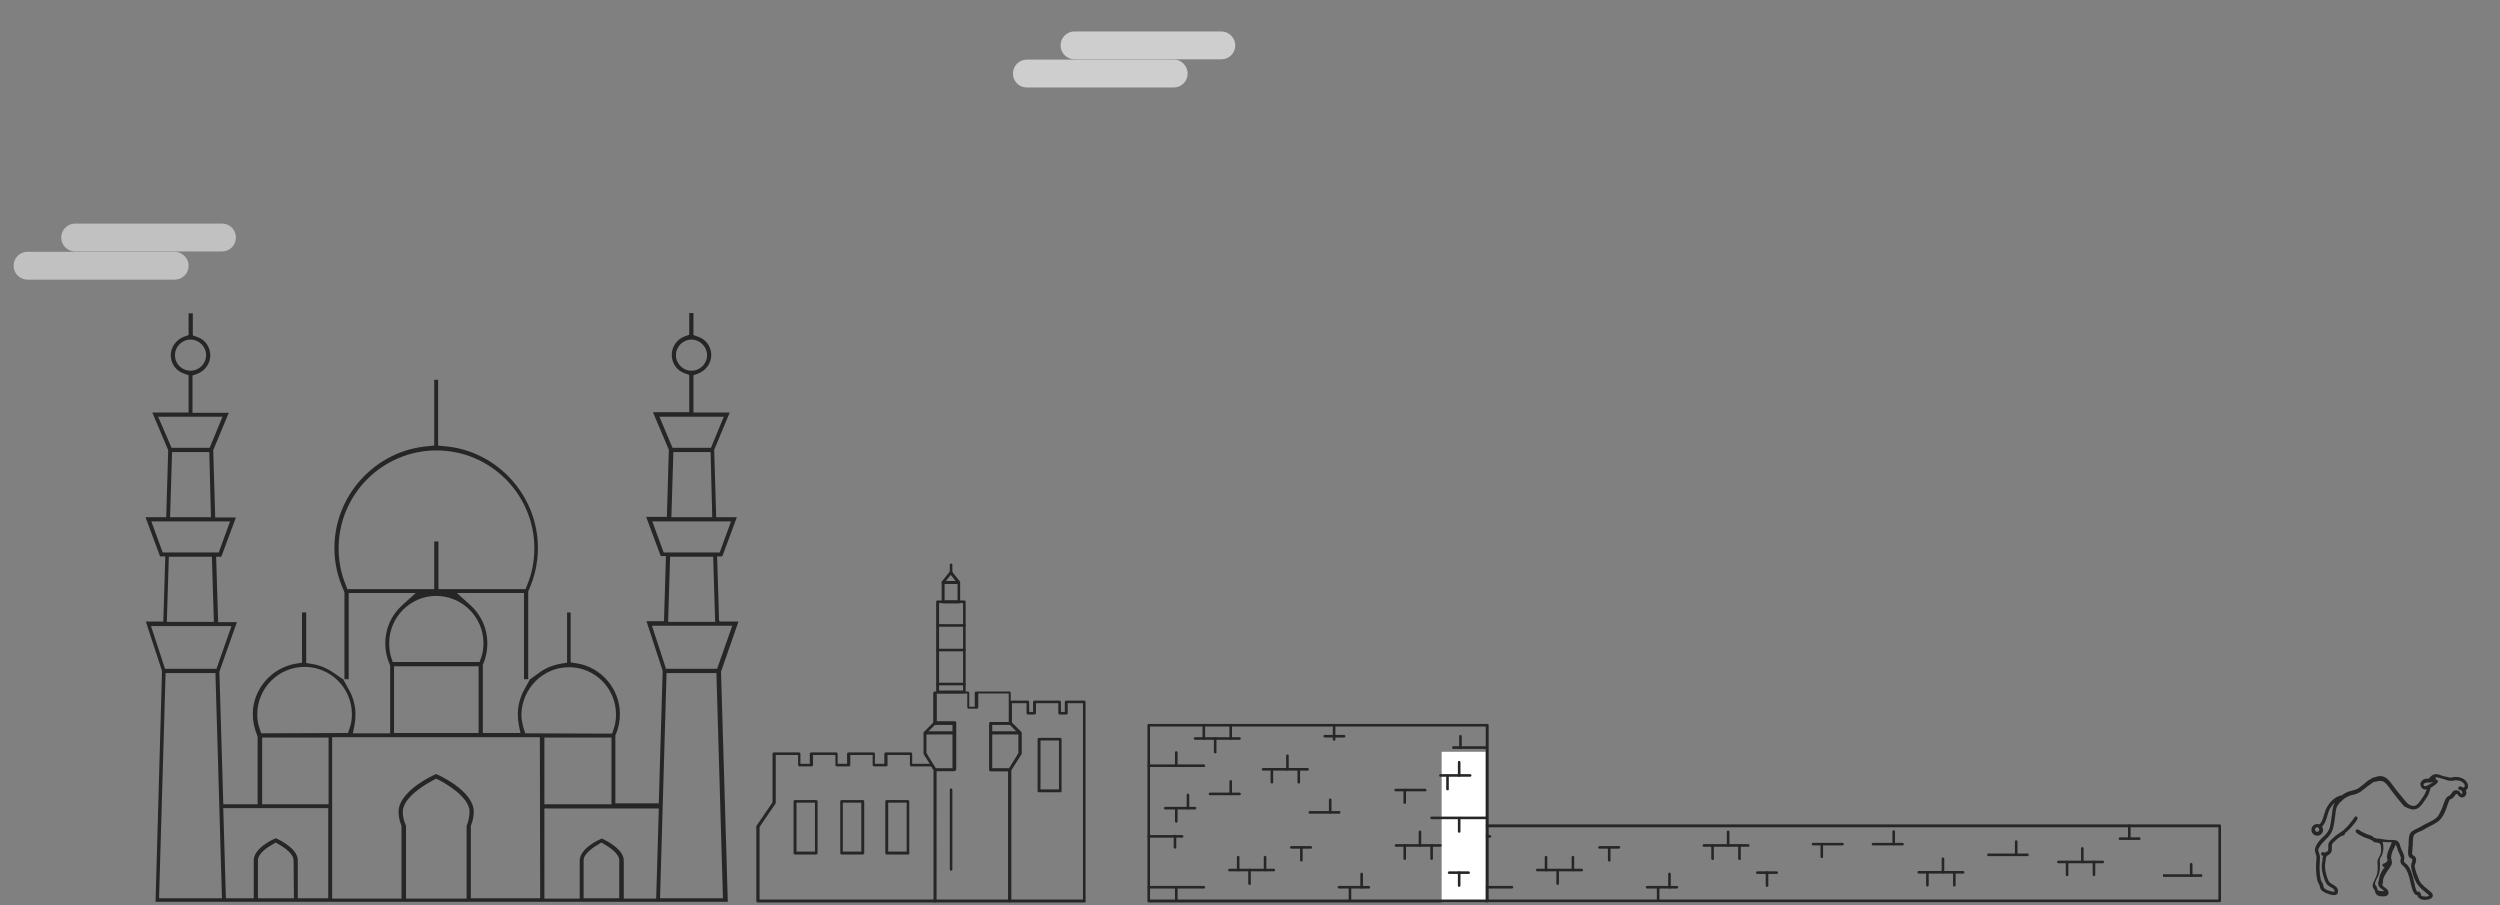 <?xml version="1.0" encoding="utf-8"?>
<!-- Generator: Adobe Illustrator 22.0.0, SVG Export Plug-In . SVG Version: 6.00 Build 0)  -->
<svg version="1.1" id="Layer_1" xmlns="http://www.w3.org/2000/svg" xmlns:xlink="http://www.w3.org/1999/xlink" x="0px" y="0px"
	 viewBox="0 0 771.5 279.3" style="enable-background:new 0 0 771.5 279.3;" xml:space="preserve">
<rect x="0" y="0" width="771.5" height="279.3" fill="#808080" stroke="none"/>
<style type="text/css">
	.st0{fill:#262626;}
	.st1{fill:#FFFFFF;}
	.st2{opacity:0.62;}
	.st3{fill:#E9E9E9;}
	.st4{opacity:0.74;}
</style>
<g>
	<g>
		<g>
			<path class="st0" d="M288.6,278.5h-54.8c-0.2,0-0.4-0.2-0.4-0.4v-23c0-0.1,0-0.2,0.1-0.3l4.9-7.2v-15c0-0.2,0.2-0.4,0.4-0.4h7.8
				c0.2,0,0.4,0.2,0.4,0.4v3.1h2.9v-3.1c0-0.2,0.2-0.4,0.4-0.4h7.8c0.2,0,0.4,0.2,0.4,0.4v3.1h2.9v-3.1c0-0.2,0.2-0.4,0.4-0.4h7.8
				c0.2,0,0.4,0.2,0.4,0.4v3.1h2.9v-3.1c0-0.2,0.2-0.4,0.4-0.4h7.8c0.2,0,0.4,0.2,0.4,0.4v3.1h6c0.2,0,0.3,0.1,0.4,0.2l0.9,1.5
				c0,0.1,0.1,0.2,0.1,0.2V278C289,278.3,288.8,278.5,288.6,278.5z M234.2,277.6h53.9v-39.9l-0.7-1.2h-6.2c-0.2,0-0.4-0.2-0.4-0.4
				V233h-6.9v3.1c0,0.2-0.2,0.4-0.4,0.4h-3.8c-0.2,0-0.4-0.2-0.4-0.4V233h-6.9v3.1c0,0.2-0.2,0.4-0.4,0.4h-3.8
				c-0.2,0-0.4-0.2-0.4-0.4V233h-6.9v3.1c0,0.2-0.2,0.4-0.4,0.4h-3.8c-0.2,0-0.4-0.2-0.4-0.4V233h-6.9v14.7c0,0.1,0,0.2-0.1,0.3
				l-4.9,7.2v22.4H234.2z"/>
		</g>
	</g>
	<g>
		<g>
			<path class="st0" d="M294.5,238h-5.9c-0.2,0-0.3-0.1-0.4-0.2l-3.1-5c0-0.1-0.1-0.2-0.1-0.2v-6.4c0-0.2,0.2-0.4,0.4-0.4h9
				c0.2,0,0.4,0.2,0.4,0.4v11.4C294.9,237.8,294.7,238,294.5,238z M288.8,237.1h5.2v-10.5h-8.1v5.8L288.8,237.1z"/>
		</g>
	</g>
	<g>
		<g>
			<path class="st0" d="M294.5,226.6h-9c-0.2,0-0.3-0.1-0.4-0.3s0-0.4,0.1-0.5l3-3c0.1-0.1,0.2-0.1,0.3-0.1h6c0.2,0,0.4,0.2,0.4,0.4
				v3C294.9,226.4,294.7,226.6,294.5,226.6z M286.5,225.7h7.5v-2.1h-5.4L286.5,225.7z"/>
		</g>
	</g>
	<g>
		<g>
			<path class="st0" d="M311.6,238h-5.9c-0.2,0-0.4-0.2-0.4-0.4v-11.4c0-0.2,0.2-0.4,0.4-0.4h9c0.2,0,0.4,0.2,0.4,0.4v6.4
				c0,0.1,0,0.2-0.1,0.2l-3.1,5C311.9,237.9,311.7,238,311.6,238z M306.2,237.1h5.2l2.9-4.7v-5.8h-8.1V237.1z"/>
		</g>
	</g>
	<g>
		<g>
			<path class="st0" d="M314.7,226.6h-9c-0.2,0-0.4-0.2-0.4-0.4v-3c0-0.2,0.2-0.4,0.4-0.4h6c0.1,0,0.2,0,0.3,0.1l3,3
				c0.1,0.1,0.2,0.3,0.1,0.5C315.1,226.4,314.9,226.6,314.7,226.6z M306.2,225.7h7.5l-2.1-2.1h-5.4V225.7z"/>
		</g>
	</g>
	<g>
		<g>
			<path class="st0" d="M311.6,278.5h-23c-0.2,0-0.4-0.2-0.4-0.4v-40.5c0-0.2,0.2-0.4,0.4-0.4h5.4v-13.5h-5.6
				c-0.2,0-0.4-0.2-0.4-0.4v-9.5c0-0.2,0.2-0.4,0.4-0.4h10.3c0.2,0,0.4,0.2,0.4,0.4v4.3h1.7v-4.3c0-0.2,0.2-0.4,0.4-0.4h10.3
				c0.2,0,0.4,0.2,0.4,0.4v9.5c0,0.2-0.2,0.4-0.4,0.4h-5.6v13.5h5.4c0.2,0,0.4,0.2,0.4,0.4V278C312,278.3,311.8,278.5,311.6,278.5z
				 M289,277.6h22.1V238h-5.4c-0.2,0-0.4-0.2-0.4-0.4v-14.4c0-0.2,0.2-0.4,0.4-0.4h5.6V214h-9.4v4.3c0,0.2-0.2,0.4-0.4,0.4h-2.6
				c-0.2,0-0.4-0.2-0.4-0.4V214h-9.4v8.6h5.6c0.2,0,0.4,0.2,0.4,0.4v14.4c0,0.2-0.2,0.4-0.4,0.4H289V277.6z"/>
		</g>
	</g>
	<g>
		<g>
			<path class="st0" d="M297.6,214h-8.3c-0.2,0-0.4-0.2-0.4-0.4v-27.9c0-0.2,0.2-0.4,0.4-0.4h8.3c0.2,0,0.4,0.2,0.4,0.4v27.9
				C298,213.8,297.8,214,297.6,214z M289.8,213.1h7.4v-27h-7.4V213.1z"/>
		</g>
	</g>
	<g>
		<g>
			<path class="st0" d="M297.6,211.5h-8.3c-0.2,0-0.4-0.2-0.4-0.4s0.2-0.4,0.4-0.4h8.3c0.2,0,0.4,0.2,0.4,0.4
				S297.8,211.5,297.6,211.5z"/>
		</g>
	</g>
	<g>
		<g>
			<path class="st0" d="M297.6,201h-8.3c-0.2,0-0.4-0.2-0.4-0.4s0.2-0.4,0.4-0.4h8.3c0.2,0,0.4,0.2,0.4,0.4S297.8,201,297.6,201z"/>
		</g>
	</g>
	<g>
		<g>
			<path class="st0" d="M297.6,193.4h-8.3c-0.2,0-0.4-0.2-0.4-0.4s0.2-0.4,0.4-0.4h8.3c0.2,0,0.4,0.2,0.4,0.4
				S297.8,193.4,297.6,193.4z"/>
		</g>
	</g>
	<g>
		<g>
			<path class="st0" d="M295.9,186.2H291c-0.2,0-0.4-0.2-0.4-0.4v-6c0-0.2,0.2-0.4,0.4-0.4h4.9c0.2,0,0.4,0.2,0.4,0.4v6
				C296.4,186,296.2,186.2,295.9,186.2z M291.5,185.3h4v-5.1h-4V185.3z"/>
		</g>
	</g>
	<g>
		<g>
			<path class="st0" d="M295.9,180.2H291c-0.2,0-0.3-0.1-0.4-0.3s-0.1-0.3,0.1-0.5l2.4-3c0.2-0.2,0.5-0.2,0.7,0l2.4,3
				c0.1,0.1,0.1,0.3,0.1,0.5C296.2,180.1,296.1,180.2,295.9,180.2z M291.9,179.3h3l-1.5-1.9L291.9,179.3z"/>
		</g>
	</g>
	<g>
		<g>
			<path class="st0" d="M293.5,177.2c-0.2,0-0.4-0.2-0.4-0.4v-2.5c0-0.2,0.2-0.4,0.4-0.4c0.2,0,0.4,0.2,0.4,0.4v2.5
				C293.9,177,293.7,177.2,293.5,177.2z"/>
		</g>
	</g>
	<g>
		<g>
			<path class="st0" d="M334.7,278.5h-23.1c-0.2,0-0.4-0.2-0.4-0.4v-40.5c0-0.1,0-0.2,0.1-0.2l3.1-4.9v-6.1l-2.9-2.9
				c-0.1-0.1-0.1-0.2-0.1-0.3v-6.6c0-0.2,0.2-0.4,0.4-0.4h5.4c0.2,0,0.4,0.2,0.4,0.4v3.1h1.2v-3.1c0-0.2,0.2-0.4,0.4-0.4h7.8
				c0.2,0,0.4,0.2,0.4,0.4v3.1h1.2v-3.1c0-0.2,0.2-0.4,0.4-0.4h5.6c0.2,0,0.4,0.2,0.4,0.4V278C335.2,278.3,335,278.5,334.7,278.5z
				 M312,277.6h22.2V217h-4.7v3.1c0,0.2-0.2,0.4-0.4,0.4H327c-0.2,0-0.4-0.2-0.4-0.4V217h-6.9v3.1c0,0.2-0.2,0.4-0.4,0.4h-2.1
				c-0.2,0-0.4-0.2-0.4-0.4V217h-4.5v6l2.9,2.9c0.1,0.1,0.1,0.2,0.1,0.3v6.4c0,0.1,0,0.2-0.1,0.2l-3.1,4.9v39.9H312z"/>
		</g>
	</g>
	<g>
		<g>
			<path class="st0" d="M293.5,268.7c-0.2,0-0.4-0.2-0.4-0.4v-24.6c0-0.2,0.2-0.4,0.4-0.4c0.2,0,0.4,0.2,0.4,0.4v24.6
				C293.9,268.5,293.7,268.7,293.5,268.7z"/>
		</g>
	</g>
	<g>
		<g>
			<path class="st0" d="M251.9,263.7h-6.6c-0.2,0-0.4-0.2-0.4-0.4v-16c0-0.2,0.2-0.4,0.4-0.4h6.6c0.2,0,0.4,0.2,0.4,0.4v16
				C252.3,263.5,252.1,263.7,251.9,263.7z M245.8,262.8h5.7v-15.1h-5.7V262.8z"/>
		</g>
	</g>
	<g>
		<g>
			<path class="st0" d="M266.3,263.7h-6.6c-0.2,0-0.4-0.2-0.4-0.4v-16c0-0.2,0.2-0.4,0.4-0.4h6.6c0.2,0,0.4,0.2,0.4,0.4v16
				C266.7,263.5,266.5,263.7,266.3,263.7z M260.1,262.8h5.7v-15.1h-5.7V262.8z"/>
		</g>
	</g>
	<g>
		<g>
			<path class="st0" d="M280.2,263.7h-6.6c-0.2,0-0.4-0.2-0.4-0.4v-16c0-0.2,0.2-0.4,0.4-0.4h6.6c0.2,0,0.4,0.2,0.4,0.4v16
				C280.7,263.5,280.5,263.7,280.2,263.7z M274.1,262.8h5.7v-15.1h-5.7V262.8z"/>
		</g>
	</g>
	<g>
		<g>
			<path class="st0" d="M327.2,244.5h-6.6c-0.2,0-0.4-0.2-0.4-0.4v-16c0-0.2,0.2-0.4,0.4-0.4h6.6c0.2,0,0.4,0.2,0.4,0.4v16
				C327.7,244.3,327.5,244.5,327.2,244.5z M321.1,243.6h5.7v-15.1h-5.7V243.6z"/>
		</g>
	</g>
</g>
<g>
	<g>
		<g>
			<path class="st0" d="M685,278.4H449.5c-0.2,0-0.4-0.2-0.4-0.4v-23.2c0-0.2,0.2-0.4,0.4-0.4H685c0.2,0,0.4,0.2,0.4,0.4V278
				C685.4,278.2,685.2,278.4,685,278.4z M450,277.6h234.6v-22.3H450V277.6z"/>
		</g>
	</g>
	<g>
		<g>
			<path class="st0" d="M466.6,274.2h-17c-0.2,0-0.4-0.2-0.4-0.4c0-0.2,0.2-0.4,0.4-0.4h17c0.2,0,0.4,0.2,0.4,0.4
				S466.8,274.2,466.6,274.2z"/>
		</g>
	</g>
	<g>
		<g>
			<path class="st0" d="M458,278.3c-0.2,0-0.4-0.2-0.4-0.4v-4.1c0-0.2,0.2-0.4,0.4-0.4c0.2,0,0.4,0.2,0.4,0.4v4.1
				C458.5,278.1,458.3,278.3,458,278.3z"/>
		</g>
	</g>
	<g>
		<g>
			<path class="st0" d="M488.1,268.9h-13.7c-0.2,0-0.4-0.2-0.4-0.4c0-0.2,0.2-0.4,0.4-0.4h13.7c0.2,0,0.4,0.2,0.4,0.4
				C488.6,268.7,488.4,268.9,488.1,268.9z"/>
		</g>
	</g>
	<g>
		<g>
			<path class="st0" d="M477.1,268.9c-0.2,0-0.4-0.2-0.4-0.4v-4c0-0.2,0.2-0.4,0.4-0.4c0.2,0,0.4,0.2,0.4,0.4v4
				C477.6,268.7,477.4,268.9,477.1,268.9z"/>
		</g>
	</g>
	<g>
		<g>
			<path class="st0" d="M485.4,268.9c-0.2,0-0.4-0.2-0.4-0.4v-4c0-0.2,0.2-0.4,0.4-0.4c0.2,0,0.4,0.2,0.4,0.4v4
				C485.9,268.7,485.7,268.9,485.4,268.9z"/>
		</g>
	</g>
	<g>
		<g>
			<path class="st0" d="M480.7,273.1c-0.2,0-0.4-0.2-0.4-0.4v-4.2c0-0.2,0.2-0.4,0.4-0.4s0.4,0.2,0.4,0.4v4.2
				C481.1,272.9,480.9,273.1,480.7,273.1z"/>
		</g>
	</g>
	<g>
		<g>
			<path class="st0" d="M499.6,261.9h-6c-0.2,0-0.4-0.2-0.4-0.4c0-0.2,0.2-0.4,0.4-0.4h6c0.2,0,0.4,0.2,0.4,0.4
				C500,261.7,499.8,261.9,499.6,261.9z"/>
		</g>
	</g>
	<g>
		<g>
			<path class="st0" d="M496.6,265.9c-0.2,0-0.4-0.2-0.4-0.4v-4c0-0.2,0.2-0.4,0.4-0.4c0.2,0,0.4,0.2,0.4,0.4v4
				C497.1,265.7,496.9,265.9,496.6,265.9z"/>
		</g>
	</g>
	<g>
		<g>
			<path class="st0" d="M459.8,258.5h-10.3c-0.2,0-0.4-0.2-0.4-0.4s0.2-0.4,0.4-0.4h10.3c0.2,0,0.4,0.2,0.4,0.4
				C460.2,258.3,460,258.5,459.8,258.5z"/>
		</g>
	</g>
	<g>
		<g>
			<path class="st0" d="M457.6,261.9c-0.2,0-0.4-0.2-0.4-0.4V258c0-0.2,0.2-0.4,0.4-0.4c0.2,0,0.4,0.2,0.4,0.4v3.5
				C458,261.7,457.8,261.9,457.6,261.9z"/>
		</g>
	</g>
	<g>
		<g>
			<path class="st0" d="M517.5,274.2h-9.2c-0.2,0-0.4-0.2-0.4-0.4c0-0.2,0.2-0.4,0.4-0.4h9.2c0.2,0,0.4,0.2,0.4,0.4
				S517.7,274.2,517.5,274.2z"/>
		</g>
	</g>
	<g>
		<g>
			<path class="st0" d="M511.7,278.3c-0.2,0-0.4-0.2-0.4-0.4v-4.1c0-0.2,0.2-0.4,0.4-0.4c0.2,0,0.4,0.2,0.4,0.4v4.1
				C512.1,278.1,511.9,278.3,511.7,278.3z"/>
		</g>
	</g>
	<g>
		<g>
			<path class="st0" d="M515.2,274.2c-0.2,0-0.4-0.2-0.4-0.4v-4.1c0-0.2,0.2-0.4,0.4-0.4s0.4,0.2,0.4,0.4v4.1
				C515.7,274,515.5,274.2,515.2,274.2z"/>
		</g>
	</g>
	<g>
		<g>
			<path class="st0" d="M626,264.2h-12.7c0,0,0-0.2,0-0.4c0-0.2,0-0.4,0-0.4H626c0,0,0,0.2,0,0.4S626,264.2,626,264.2z"/>
		</g>
	</g>
	<g>
		<g>
			<path class="st0" d="M622.2,264.2c-0.2,0-0.4-0.2-0.4-0.4v-4.1c0-0.2,0.2-0.4,0.4-0.4s0.4,0.2,0.4,0.4v4.1
				C622.6,264,622.4,264.2,622.2,264.2z"/>
		</g>
	</g>
	<g>
		<g>
			<path class="st0" d="M539.5,261.3h-13.7c-0.2,0-0.4-0.2-0.4-0.4c0-0.2,0.2-0.4,0.4-0.4h13.7c0.2,0,0.4,0.2,0.4,0.4
				C540,261.1,539.8,261.3,539.5,261.3z"/>
		</g>
	</g>
	<g>
		<g>
			<path class="st0" d="M536.8,265.4c-0.2,0-0.4-0.2-0.4-0.4v-4c0-0.2,0.2-0.4,0.4-0.4s0.4,0.2,0.4,0.4v4
				C537.3,265.2,537.1,265.4,536.8,265.4z"/>
		</g>
	</g>
	<g>
		<g>
			<path class="st0" d="M528.5,265.4c-0.2,0-0.4-0.2-0.4-0.4v-4c0-0.2,0.2-0.4,0.4-0.4s0.4,0.2,0.4,0.4v4
				C529,265.2,528.8,265.4,528.5,265.4z"/>
		</g>
	</g>
	<g>
		<g>
			<path class="st0" d="M533.3,261.3c-0.2,0-0.4-0.2-0.4-0.4v-4.2c0-0.2,0.2-0.4,0.4-0.4s0.4,0.2,0.4,0.4v4.2
				C533.7,261.1,533.5,261.3,533.3,261.3z"/>
		</g>
	</g>
	<g>
		<g>
			<path class="st0" d="M605.8,269.6h-13.7c-0.2,0-0.4-0.2-0.4-0.4c0-0.2,0.2-0.4,0.4-0.4h13.7c0.2,0,0.4,0.2,0.4,0.4
				C606.3,269.4,606.1,269.6,605.8,269.6z"/>
		</g>
	</g>
	<g>
		<g>
			<path class="st0" d="M603.1,273.6c-0.2,0-0.4-0.2-0.4-0.4v-4c0-0.2,0.2-0.4,0.4-0.4s0.4,0.2,0.4,0.4v4
				C603.5,273.4,603.3,273.6,603.1,273.6z"/>
		</g>
	</g>
	<g>
		<g>
			<path class="st0" d="M594.8,273.6c-0.2,0-0.4-0.2-0.4-0.4v-4c0-0.2,0.2-0.4,0.4-0.4s0.4,0.2,0.4,0.4v4
				C595.2,273.4,595,273.6,594.8,273.6z"/>
		</g>
	</g>
	<g>
		<g>
			<path class="st0" d="M599.6,269.6c-0.2,0-0.4-0.2-0.4-0.4V265c0-0.2,0.2-0.4,0.4-0.4s0.4,0.2,0.4,0.4v4.2
				C600,269.4,599.8,269.6,599.6,269.6z"/>
		</g>
	</g>
	<g>
		<g>
			<path class="st0" d="M648.9,266.4h-13.7c-0.2,0-0.4-0.2-0.4-0.4c0-0.2,0.2-0.4,0.4-0.4h13.7c0.2,0,0.4,0.2,0.4,0.4
				C649.4,266.2,649.2,266.4,648.9,266.4z"/>
		</g>
	</g>
	<g>
		<g>
			<path class="st0" d="M646.2,270.4c-0.2,0-0.4-0.2-0.4-0.4v-4c0-0.2,0.2-0.4,0.4-0.4s0.4,0.2,0.4,0.4v4
				C646.6,270.2,646.4,270.4,646.2,270.4z"/>
		</g>
	</g>
	<g>
		<g>
			<path class="st0" d="M637.9,270.4c-0.2,0-0.4-0.2-0.4-0.4v-4c0-0.2,0.2-0.4,0.4-0.4s0.4,0.2,0.4,0.4v4
				C638.3,270.2,638.1,270.4,637.9,270.4z"/>
		</g>
	</g>
	<g>
		<g>
			<path class="st0" d="M642.6,266.4c-0.2,0-0.4-0.2-0.4-0.4v-4.2c0-0.2,0.2-0.4,0.4-0.4s0.4,0.2,0.4,0.4v4.2
				C643.1,266.2,642.9,266.4,642.6,266.4z"/>
		</g>
	</g>
	<g>
		<g>
			<path class="st0" d="M548.3,269.7h-6c-0.2,0-0.4-0.2-0.4-0.4c0-0.2,0.2-0.4,0.4-0.4h6c0.2,0,0.4,0.2,0.4,0.4
				S548.5,269.7,548.3,269.7z"/>
		</g>
	</g>
	<g>
		<g>
			<path class="st0" d="M545.3,273.7c-0.2,0-0.4-0.2-0.4-0.4v-4c0-0.2,0.2-0.4,0.4-0.4s0.4,0.2,0.4,0.4v4
				C545.8,273.5,545.6,273.7,545.3,273.7z"/>
		</g>
	</g>
	<g>
		<g>
			<path class="st0" d="M660.2,259.2h-6c-0.2,0-0.4-0.2-0.4-0.4s0.2-0.4,0.4-0.4h6c0.2,0,0.4,0.2,0.4,0.4S660.4,259.2,660.2,259.2z"
				/>
		</g>
	</g>
	<g>
		<g>
			<path class="st0" d="M657.1,259.2c-0.2,0-0.4-0.2-0.4-0.4v-4c0-0.2,0.2-0.4,0.4-0.4s0.4,0.2,0.4,0.4v4
				C657.5,259,657.3,259.2,657.1,259.2z"/>
		</g>
	</g>
	<g>
		<g>
			<path class="st0" d="M587.1,260.9H578c-0.2,0-0.4-0.2-0.4-0.4c0-0.2,0.2-0.4,0.4-0.4h9.1c0.2,0,0.4,0.2,0.4,0.4
				C587.6,260.7,587.3,260.9,587.1,260.9z"/>
		</g>
	</g>
	<g>
		<g>
			<path class="st0" d="M584.4,260.9c-0.2,0-0.4-0.2-0.4-0.4v-3.9c0-0.2,0.2-0.4,0.4-0.4s0.4,0.2,0.4,0.4v3.9
				C584.8,260.7,584.6,260.9,584.4,260.9z"/>
		</g>
	</g>
	<g>
		<g>
			<path class="st0" d="M568.6,260.9h-9.1c-0.2,0-0.4-0.2-0.4-0.4s0.2-0.4,0.4-0.4h9.1c0.2,0,0.4,0.2,0.4,0.4
				S568.8,260.9,568.6,260.9z"/>
		</g>
	</g>
	<g>
		<g>
			<path class="st0" d="M562.2,264.8c-0.2,0-0.4-0.2-0.4-0.4v-3.9c0-0.2,0.2-0.4,0.4-0.4s0.4,0.2,0.4,0.4v3.9
				C562.7,264.6,562.5,264.8,562.2,264.8z"/>
		</g>
	</g>
	<g>
		<g>
			<path class="st0" d="M679.6,270.6h-12.1c0,0,0-0.2,0-0.4c0-0.2,0-0.4,0-0.4h12.1c0,0,0,0.2,0,0.4S679.6,270.6,679.6,270.6z"/>
		</g>
	</g>
	<g>
		<g>
			<path class="st0" d="M676.2,270.6c-0.2,0-0.4-0.2-0.4-0.4v-3.5c0-0.2,0.2-0.4,0.4-0.4s0.4,0.2,0.4,0.4v3.5
				C676.7,270.4,676.5,270.6,676.2,270.6z"/>
		</g>
	</g>
</g>
<rect x="444.9" y="232" class="st1" width="13.6" height="46.5"/>
<g>
	<g>
		<g>
			<path class="st0" d="M458.9,278.5H354.5c-0.2,0-0.4-0.2-0.4-0.4v-54.3c0-0.2,0.2-0.4,0.4-0.4H459c0.2,0,0.4,0.2,0.4,0.4V278
				C459.4,278.3,459.2,278.5,458.9,278.5z M354.9,277.6h103.6v-53.4H354.9V277.6z"/>
		</g>
	</g>
	<g>
		<g>
			<path class="st0" d="M371.5,236.7h-17c-0.2,0-0.4-0.2-0.4-0.4s0.2-0.4,0.4-0.4h17c0.2,0,0.4,0.2,0.4,0.4
				C372,236.5,371.8,236.7,371.5,236.7z"/>
		</g>
	</g>
	<g>
		<g>
			<path class="st0" d="M363,236.7c-0.2,0-0.4-0.2-0.4-0.4v-4.1c0-0.2,0.2-0.4,0.4-0.4c0.2,0,0.4,0.2,0.4,0.4v4.1
				C363.4,236.5,363.2,236.7,363,236.7z"/>
		</g>
	</g>
	<g>
		<g>
			<path class="st0" d="M371.5,274.2h-17c-0.2,0-0.4-0.2-0.4-0.4c0-0.2,0.2-0.4,0.4-0.4h17c0.2,0,0.4,0.2,0.4,0.4
				C372,274,371.8,274.2,371.5,274.2z"/>
		</g>
	</g>
	<g>
		<g>
			<path class="st0" d="M363,278.3c-0.2,0-0.4-0.2-0.4-0.4v-4.1c0-0.2,0.2-0.4,0.4-0.4c0.2,0,0.4,0.2,0.4,0.4v4.1
				C363.4,278.1,363.2,278.3,363,278.3z"/>
		</g>
	</g>
	<g>
		<g>
			<path class="st0" d="M382.5,228.3h-13.7c-0.2,0-0.4-0.2-0.4-0.4s0.2-0.4,0.4-0.4h13.7c0.2,0,0.4,0.2,0.4,0.4
				C383,228,382.8,228.3,382.5,228.3z"/>
		</g>
	</g>
	<g>
		<g>
			<path class="st0" d="M371.5,228.3c-0.2,0-0.4-0.2-0.4-0.4v-4c0-0.2,0.2-0.4,0.4-0.4c0.2,0,0.4,0.2,0.4,0.4v4
				C372,228,371.8,228.3,371.5,228.3z"/>
		</g>
	</g>
	<g>
		<g>
			<path class="st0" d="M379.8,228.3c-0.2,0-0.4-0.2-0.4-0.4v-4c0-0.2,0.2-0.4,0.4-0.4c0.2,0,0.4,0.2,0.4,0.4v4
				C380.3,228,380.1,228.3,379.8,228.3z"/>
		</g>
	</g>
	<g>
		<g>
			<path class="st0" d="M375,232.5c-0.2,0-0.4-0.2-0.4-0.4v-4.2c0-0.2,0.2-0.4,0.4-0.4c0.2,0,0.4,0.2,0.4,0.4v4.2
				C375.5,232.3,375.3,232.5,375,232.5z"/>
		</g>
	</g>
	<g>
		<g>
			<path class="st0" d="M393.1,268.9h-13.7c-0.2,0-0.4-0.2-0.4-0.4s0.2-0.4,0.4-0.4h13.7c0.2,0,0.4,0.2,0.4,0.4
				S393.3,268.9,393.1,268.9z"/>
		</g>
	</g>
	<g>
		<g>
			<path class="st0" d="M382.1,268.9c-0.2,0-0.4-0.2-0.4-0.4v-4c0-0.2,0.2-0.4,0.4-0.4c0.2,0,0.4,0.2,0.4,0.4v4
				C382.5,268.7,382.3,268.9,382.1,268.9z"/>
		</g>
	</g>
	<g>
		<g>
			<path class="st0" d="M390.4,268.9c-0.2,0-0.4-0.2-0.4-0.4v-4c0-0.2,0.2-0.4,0.4-0.4c0.2,0,0.4,0.2,0.4,0.4v4
				C390.8,268.7,390.6,268.9,390.4,268.9z"/>
		</g>
	</g>
	<g>
		<g>
			<path class="st0" d="M385.6,273.1c-0.2,0-0.4-0.2-0.4-0.4v-4.2c0-0.2,0.2-0.4,0.4-0.4c0.2,0,0.4,0.2,0.4,0.4v4.2
				C386.1,272.9,385.9,273.1,385.6,273.1z"/>
		</g>
	</g>
	<g>
		<g>
			<path class="st0" d="M404.5,261.9h-6c-0.2,0-0.4-0.2-0.4-0.4c0-0.2,0.2-0.4,0.4-0.4h6c0.2,0,0.4,0.2,0.4,0.4
				C405,261.7,404.8,261.9,404.5,261.9z"/>
		</g>
	</g>
	<g>
		<g>
			<path class="st0" d="M401.6,265.9c-0.2,0-0.4-0.2-0.4-0.4v-4c0-0.2,0.2-0.4,0.4-0.4c0.2,0,0.4,0.2,0.4,0.4v4
				C402,265.7,401.8,265.9,401.6,265.9z"/>
		</g>
	</g>
	<g>
		<g>
			<path class="st0" d="M382.5,245.4h-9.1c-0.2,0-0.4-0.2-0.4-0.4s0.2-0.4,0.4-0.4h9.1c0.2,0,0.4,0.2,0.4,0.4
				C383,245.2,382.8,245.4,382.5,245.4z"/>
		</g>
	</g>
	<g>
		<g>
			<path class="st0" d="M379.8,245.4c-0.2,0-0.4-0.2-0.4-0.4v-3.9c0-0.2,0.2-0.4,0.4-0.4c0.2,0,0.4,0.2,0.4,0.4v3.9
				C380.3,245.2,380.1,245.4,379.8,245.4z"/>
		</g>
	</g>
	<g>
		<g>
			<path class="st0" d="M413.3,251.1h-9.1c-0.2,0-0.4-0.2-0.4-0.4s0.2-0.4,0.4-0.4h9.1c0.2,0,0.4,0.2,0.4,0.4
				C413.7,250.9,413.5,251.1,413.3,251.1z"/>
		</g>
	</g>
	<g>
		<g>
			<path class="st0" d="M410.5,251.1c-0.2,0-0.4-0.2-0.4-0.4v-3.9c0-0.2,0.2-0.4,0.4-0.4s0.4,0.2,0.4,0.4v3.9
				C411,250.9,410.8,251.1,410.5,251.1z"/>
		</g>
	</g>
	<g>
		<g>
			<path class="st0" d="M364.8,258.5h-10.3c-0.2,0-0.4-0.2-0.4-0.4s0.2-0.4,0.4-0.4h10.3c0.2,0,0.4,0.2,0.4,0.4
				C365.2,258.3,365,258.5,364.8,258.5z"/>
		</g>
	</g>
	<g>
		<g>
			<path class="st0" d="M362.6,261.9c-0.2,0-0.4-0.2-0.4-0.4V258c0-0.2,0.2-0.4,0.4-0.4c0.2,0,0.4,0.2,0.4,0.4v3.5
				C363,261.7,362.8,261.9,362.6,261.9z"/>
		</g>
	</g>
	<g>
		<g>
			<path class="st0" d="M368.8,249.8h-9.2c-0.2,0-0.4-0.2-0.4-0.4s0.2-0.4,0.4-0.4h9.2c0.2,0,0.4,0.2,0.4,0.4S369,249.8,368.8,249.8
				z"/>
		</g>
	</g>
	<g>
		<g>
			<path class="st0" d="M363,253.9c-0.2,0-0.4-0.2-0.4-0.4v-4.1c0-0.2,0.2-0.4,0.4-0.4c0.2,0,0.4,0.2,0.4,0.4v4.1
				C363.4,253.7,363.2,253.9,363,253.9z"/>
		</g>
	</g>
	<g>
		<g>
			<path class="st0" d="M366.6,249.8c-0.2,0-0.4-0.2-0.4-0.4v-4.1c0-0.2,0.2-0.4,0.4-0.4c0.2,0,0.4,0.2,0.4,0.4v4.1
				C367,249.6,366.8,249.8,366.6,249.8z"/>
		</g>
	</g>
	<g>
		<g>
			<path class="st0" d="M422.4,274.2h-9.2c-0.2,0-0.4-0.2-0.4-0.4c0-0.2,0.2-0.4,0.4-0.4h9.2c0.2,0,0.4,0.2,0.4,0.4
				C422.9,274,422.7,274.2,422.4,274.2z"/>
		</g>
	</g>
	<g>
		<g>
			<path class="st0" d="M416.6,278.3c-0.2,0-0.4-0.2-0.4-0.4v-4.1c0-0.2,0.2-0.4,0.4-0.4c0.2,0,0.4,0.2,0.4,0.4v4.1
				C417.1,278.1,416.9,278.3,416.6,278.3z"/>
		</g>
	</g>
	<g>
		<g>
			<path class="st0" d="M420.2,274.2c-0.2,0-0.4-0.2-0.4-0.4v-4.1c0-0.2,0.2-0.4,0.4-0.4c0.2,0,0.4,0.2,0.4,0.4v4.1
				C420.7,274,420.5,274.2,420.2,274.2z"/>
		</g>
	</g>
	<g>
		<g>
			<path class="st0" d="M458.8,252.8h-17c-0.2,0-0.4-0.2-0.4-0.4s0.2-0.4,0.4-0.4h17c0.2,0,0.4,0.2,0.4,0.4
				C459.3,252.6,459.1,252.8,458.8,252.8z"/>
		</g>
	</g>
	<g>
		<g>
			<path class="st0" d="M450.3,257c-0.2,0-0.4-0.2-0.4-0.4v-4.1c0-0.2,0.2-0.4,0.4-0.4c0.2,0,0.4,0.2,0.4,0.4v4.1
				C450.7,256.8,450.5,257,450.3,257z"/>
		</g>
	</g>
	<g>
		<g>
			<path class="st0" d="M444.5,261.3h-13.7c-0.2,0-0.4-0.2-0.4-0.4s0.2-0.4,0.4-0.4h13.7c0.2,0,0.4,0.2,0.4,0.4
				S444.7,261.3,444.5,261.3z"/>
		</g>
	</g>
	<g>
		<g>
			<path class="st0" d="M441.8,265.4c-0.2,0-0.4-0.2-0.4-0.4v-4c0-0.2,0.2-0.4,0.4-0.4c0.2,0,0.4,0.2,0.4,0.4v4
				C442.2,265.2,442,265.4,441.8,265.4z"/>
		</g>
	</g>
	<g>
		<g>
			<path class="st0" d="M433.5,265.4c-0.2,0-0.4-0.2-0.4-0.4v-4c0-0.2,0.2-0.4,0.4-0.4s0.4,0.2,0.4,0.4v4
				C433.9,265.2,433.7,265.4,433.5,265.4z"/>
		</g>
	</g>
	<g>
		<g>
			<path class="st0" d="M438.2,261.3c-0.2,0-0.4-0.2-0.4-0.4v-4.2c0-0.2,0.2-0.4,0.4-0.4c0.2,0,0.4,0.2,0.4,0.4v4.2
				C438.7,261.1,438.5,261.3,438.2,261.3z"/>
		</g>
	</g>
	<g>
		<g>
			<path class="st0" d="M403.5,237.8h-13.7c-0.2,0-0.4-0.2-0.4-0.4s0.2-0.4,0.4-0.4h13.7c0.2,0,0.4,0.2,0.4,0.4
				C404,237.6,403.8,237.8,403.5,237.8z"/>
		</g>
	</g>
	<g>
		<g>
			<path class="st0" d="M400.8,241.8c-0.2,0-0.4-0.2-0.4-0.4v-4c0-0.2,0.2-0.4,0.4-0.4c0.2,0,0.4,0.2,0.4,0.4v4
				C401.3,241.6,401.1,241.8,400.8,241.8z"/>
		</g>
	</g>
	<g>
		<g>
			<path class="st0" d="M392.5,241.8c-0.2,0-0.4-0.2-0.4-0.4v-4c0-0.2,0.2-0.4,0.4-0.4c0.2,0,0.4,0.2,0.4,0.4v4
				C393,241.6,392.8,241.8,392.5,241.8z"/>
		</g>
	</g>
	<g>
		<g>
			<path class="st0" d="M397.3,237.8c-0.2,0-0.4-0.2-0.4-0.4v-4.2c0-0.2,0.2-0.4,0.4-0.4c0.2,0,0.4,0.2,0.4,0.4v4.2
				C397.7,237.6,397.5,237.8,397.3,237.8z"/>
		</g>
	</g>
	<g>
		<g>
			<path class="st0" d="M453.2,269.7h-6c-0.2,0-0.4-0.2-0.4-0.4c0-0.2,0.2-0.4,0.4-0.4h6c0.2,0,0.4,0.2,0.4,0.4
				C453.7,269.5,453.5,269.7,453.2,269.7z"/>
		</g>
	</g>
	<g>
		<g>
			<path class="st0" d="M450.3,273.7c-0.2,0-0.4-0.2-0.4-0.4v-4c0-0.2,0.2-0.4,0.4-0.4c0.2,0,0.4,0.2,0.4,0.4v4
				C450.7,273.5,450.5,273.7,450.3,273.7z"/>
		</g>
	</g>
	<g>
		<g>
			<path class="st0" d="M414.8,227.6h-6c-0.2,0-0.4-0.2-0.4-0.4s0.2-0.4,0.4-0.4h6c0.2,0,0.4,0.2,0.4,0.4
				C415.2,227.4,415,227.6,414.8,227.6z"/>
		</g>
	</g>
	<g>
		<g>
			<path class="st0" d="M411.7,228.6c-0.2,0-0.4-0.2-0.4-0.4v-4c0-0.2,0.2-0.4,0.4-0.4c0.2,0,0.4,0.2,0.4,0.4v4
				C412.1,228.4,411.9,228.6,411.7,228.6z"/>
		</g>
	</g>
	<g>
		<g>
			<path class="st0" d="M439.8,244.2h-9.1c-0.2,0-0.4-0.2-0.4-0.4s0.2-0.4,0.4-0.4h9.1c0.2,0,0.4,0.2,0.4,0.4
				C440.3,244,440.1,244.2,439.8,244.2z"/>
		</g>
	</g>
	<g>
		<g>
			<path class="st0" d="M433.5,248.1c-0.2,0-0.4-0.2-0.4-0.4v-3.9c0-0.2,0.2-0.4,0.4-0.4s0.4,0.2,0.4,0.4v3.9
				C433.9,247.9,433.7,248.1,433.5,248.1z"/>
		</g>
	</g>
	<g>
		<g>
			<path class="st0" d="M458.8,231.1h-10.3c-0.2,0-0.4-0.2-0.4-0.4s0.2-0.4,0.4-0.4h10.3c0.2,0,0.4,0.2,0.4,0.4
				C459.3,230.9,459.1,231.1,458.8,231.1z"/>
		</g>
	</g>
	<g>
		<g>
			<path class="st0" d="M450.7,231.1c-0.2,0-0.4-0.2-0.4-0.4v-3.5c0-0.2,0.2-0.4,0.4-0.4c0.2,0,0.4,0.2,0.4,0.4v3.5
				C451.2,230.9,451,231.1,450.7,231.1z"/>
		</g>
	</g>
	<g>
		<g>
			<path class="st0" d="M453.7,239.7h-9.2c-0.2,0-0.4-0.2-0.4-0.4s0.2-0.4,0.4-0.4h9.2c0.2,0,0.4,0.2,0.4,0.4
				S453.9,239.7,453.7,239.7z"/>
		</g>
	</g>
	<g>
		<g>
			<path class="st0" d="M450.3,239.7c-0.2,0-0.4-0.2-0.4-0.4v-4.1c0-0.2,0.2-0.4,0.4-0.4c0.2,0,0.4,0.2,0.4,0.4v4.1
				C450.7,239.5,450.5,239.7,450.3,239.7z"/>
		</g>
	</g>
	<g>
		<g>
			<path class="st0" d="M446.7,243.9c-0.2,0-0.4-0.2-0.4-0.4v-4.1c0-0.2,0.2-0.4,0.4-0.4c0.2,0,0.4,0.2,0.4,0.4v4.1
				C447.2,243.7,447,243.9,446.7,243.9z"/>
		</g>
	</g>
</g>
<path class="st0" d="M221.9,191.4l-0.6-19.7h1.6l4.5-12.1H221v-0.5l-0.6-20.2v-0.1l4.8-11.5H214v-11.5l1.4-0.5
	c2.4-0.9,4.1-3.2,4.1-5.7c0-2.6-1.6-4.9-4.1-5.7l-1.4-0.5v-6.8h-1.3v6.7l-1.4,0.5c-2.4,0.9-4,3.2-4,5.7c0,2.6,1.6,4.9,4,5.7l1.4,0.5
	v11.5h-11.2l4.9,11.6v0.1l-0.6,20.6h-6.4l4.5,12.1h1.6v0.5l-0.6,19.6h-5.4l5,15.3l0,0l-1.2,40.9h-13.4v0.1v-21l0.1-0.3
	c0.9-2,1.3-4.2,1.3-6.4c0-7.7-5.8-14.5-13.4-15.6l-1.8-0.3V189H175v15.5l-1.8,0.3c-2.4,0.4-4.8,1.3-6.8,2.8l-2.9,2.1l-1.7,3.1
	c-1.3,2.3-2,5-2,7.6c0,1.1,0.1,2.2,0.3,3.3l0.5,2.5H149v-0.1v-20.9l0.1-0.3c0.9-2,1.3-4.2,1.3-6.4c0-4.5-1.9-8.8-5.3-11.8L141,183
	h20.7v26.6h1.3v-27l0.1-0.3c1.9-4.2,2.9-8.6,2.9-13.2c0-16.3-12.7-30.1-28.9-31.4l-1.9-0.2v-20.3H134v20.3l-1.9,0.2
	c-16.2,1.3-28.9,15.1-28.9,31.4c0,4.6,1,9,2.9,13.2l0.2,0.5v26.8h1.3V183h20.7l-4.1,3.7c-3.4,3-5.3,7.3-5.3,11.8
	c0,2.2,0.4,4.3,1.3,6.4l0.2,0.5v20.9h-11.5l0.5-2.5c0.2-1.1,0.3-2.2,0.3-3.3c0-2.7-0.7-5.3-2-7.6l-1.7-3.1h0.1l-3.2-2.2
	c-2-1.4-4.2-2.3-6.6-2.7l-1.8-0.3V189h-1.3v15.5l-1.8,0.3C83.8,206,78,212.7,78,220.4c0,2.2,0.5,4.3,1.3,6.4l0.2,0.5v20.9H68.9v-0.5
	l-1.2-40.4l0,0l5.4-15.3h-5.8v-0.5l-0.6-19.7h1.6l4.5-12.1h-6.4v-0.5L65.8,139v-0.1l4.8-11.5H59.4v-11.5l1.4-0.5
	c2.4-0.9,4.1-3.2,4.1-5.7c0-2.6-1.6-4.9-4-5.7l-1.4-0.5v-6.8h-1.3v6.7l-1.4,0.5c-2.4,0.9-4.1,3.2-4.1,5.7c0,2.6,1.6,4.9,4.1,5.7
	l1.4,0.5v11.5H47l4.9,11.6v0.1l-0.6,20.6h-6.4l4.5,12.1H51v0.5l-0.6,19.6H45l5,15.3l0,0l-2,71.2h176.6l-2.1-71.2l0.1-0.1l5.3-15.2
	h-5.8L221.9,191.4z M54,109.6c0-2.7,2.2-4.8,4.8-4.8c2.7,0,4.8,2.2,4.8,4.8c0,2.7-2.2,4.8-4.8,4.8C56.1,114.4,54,112.3,54,109.6z
	 M48.8,128.6h19.9l-0.2,0.4l-3.8,9.2H52.9v-0.1L48.8,128.6z M65.1,159.6H52.5v-0.5l0.6-19.6h11.5v0.5L65.1,159.6z M50.2,170.5
	l-0.1-0.3l-3.4-9.3H71l-3.5,9.6H50.2z M66,191.9H51.5v-0.5l0.6-19.6h13.3v0.5L66,191.9z M46.6,193.2h24.8l-0.1,0.4l-4.5,12.8H50.9
	l-0.1-0.4L46.6,193.2z M49.1,277.2v-0.5l2-69h15.4v0.5l2,69H49.1z M175.6,205.9c8,0,14.5,6.5,14.5,14.6c0,1.5-0.2,3-0.7,4.4
	l-0.5,1.5h-0.4l-26.4-0.1l-0.5-1.5c-0.4-1.4-0.7-2.9-0.7-4.3C161.1,212.4,167.6,205.9,175.6,205.9z M188.7,227.6v20.6H168v-20.6
	H188.7z M107.2,181.8l-0.5-1.3c-1.5-3.6-2.2-7.4-2.2-11.3c0-16.7,13.6-30.2,30.2-30.2c16.7,0,30.2,13.6,30.2,30.2
	c0,3.9-0.7,7.7-2.2,11.3l-0.5,1.3h-26.9v-14.7H134v14.7H107.2z M120.1,198.5c0-8,6.5-14.6,14.5-14.6s14.6,6.5,14.6,14.6
	c0,1.5-0.2,3-0.7,4.4l-0.5,1.4h-26.8l-0.5-1.5C120.3,201.5,120.1,200,120.1,198.5z M147.7,205.6v20.6h-26.1v-20.6H147.7z
	 M79.4,220.4c0-8,6.5-14.6,14.6-14.6c8,0,14.6,6.5,14.6,14.6c0,1.5-0.2,2.9-0.7,4.3l-0.5,1.5H107l-26.4,0.1l-0.5-1.5
	C79.6,223.4,79.4,222,79.4,220.4z M90.7,277.2H79.6v-11.7c0-2.2,3.2-4.2,4.5-4.9l1-0.6l1,0.6c1.4,0.8,4.5,2.8,4.5,4.9L90.7,277.2
	L90.7,277.2z M101.4,277.2h-9.5v-11.7c0-3.7-5.9-6.4-6.5-6.7l-0.3-0.1l-0.3,0.1c-0.7,0.3-6.5,3-6.5,6.7v11.7h-8.6v-0.5l-0.8-27.3
	h32.4v27.8H101.4z M101.4,248.2H80.9v-20.6h20.5V248.2z M144.1,254.6l-0.1,0.1v22.6h-18.7v-22.6l-0.1-0.1c-0.6-1.3-0.9-2.7-0.9-4.1
	c0-4.8,8.4-9.2,9.3-9.7l1-0.5l1,0.5c1,0.5,9.3,4.9,9.3,9.7C144.9,251.9,144.6,253.3,144.1,254.6z M166.7,277.2h-21.4v-0.1v-22.2
	l0.1-0.3c0.5-1.3,0.8-2.7,0.8-4.1c0-6.4-10.8-11.3-11.3-11.5l-0.3-0.1l-0.3,0.1c-0.5,0.2-11.3,5.1-11.3,11.5c0,1.4,0.3,2.8,0.8,4.1
	l0.1,0.5v22.2h-21.4v-49.8h64.1L166.7,277.2L166.7,277.2z M191.2,277.2h-11.1v-11.7c0-2.2,3.5-4.3,4.5-4.9l1-0.6l1,0.6
	c1.4,0.8,4.5,2.8,4.5,4.9v11.7H191.2z M203.3,250l-0.8,27.3h-10v-11.7c0-3.7-5.9-6.4-6.5-6.7l-0.3-0.1l-0.3,0.1
	c-0.7,0.3-6.5,3-6.5,6.7v11.7H168v-27.8h35.3V250z M208.6,109.6c0-2.7,2.2-4.8,4.8-4.8s4.8,2.2,4.8,4.8c0,2.7-2.2,4.8-4.8,4.8
	S208.6,112.3,208.6,109.6z M203.5,128.6h19.9l-0.2,0.4l-3.8,9.2h-11.9v-0.1L203.5,128.6z M219.8,159.6h-12.6v-0.5l0.6-19.6h11.5v0.5
	L219.8,159.6z M204.8,170.5l-0.1-0.3l-3.4-9.3h24.3l-3.5,9.6H204.8z M220.7,191.9h-14.5v-0.5l0.6-19.6h13.3v0.5L220.7,191.9z
	 M223.1,277.2h-19.4v-0.5l2-69h15.4v0.5L223.1,277.2z M225.8,193.6l-4.5,12.8h-15.8l-0.1-0.4l-4.2-12.9H226L225.8,193.6z"/>
<path class="st0" d="M744.8,249.8c0.7,0,1.4-0.3,1.9-0.8c0.1-0.1,0.1-0.1,0.2-0.2l0,0c0.2-0.2,0.5-0.5,0.7-0.8s0.4-0.7,0.7-1
	c0.6-0.9,1.2-1.7,1.5-2.9l0.3-1l0,0c1-0.5,1.9-1.3,2.1-1.6c0.2-0.2,0.2-0.6-0.1-0.8c-0.1-0.1-0.2-0.1-0.3-0.1h-0.1v-0.1
	c0-0.1,0-0.3-0.1-0.4l0,0l-0.1-0.1l0.2-0.1c0.1,0,0.3-0.1,0.4,0c0.4,0.1,0.8,0.2,1.2,0.3c0.3,0.1,0.7,0.2,1,0.3
	c0.2,0,0.4,0.1,0.6,0.2c0.7,0.2,1.4,0.4,2.3,0.2c0.6-0.2,1.2-0.1,2,0.1c0.7,0.2,1.6,1,1.4,1.7c0,0.1-0.1,0.1-0.2,0.2
	c0,0,0,0-0.1,0.1l-0.1,0.1l-0.1-0.1c-0.3-0.2-0.6-0.3-0.9-0.3c-0.1,0-0.3,0-0.4,0.1c-0.1,0.1-0.2,0.2-0.2,0.4c0,0.3,0.2,0.5,0.5,0.6
	c0.4,0,0.7,0.3,0.7,0.6c0,0.1,0,0.1,0.1,0.2v0.1v0.1c0,0-0.1,0.1-0.2,0.2l0,0h-0.1c-0.1,0-0.2-0.2-0.4-0.4c0,0,0,0,0-0.1
	c-0.1-0.2-0.3-0.4-0.6-0.5s-0.6-0.2-1-0.1c-0.5,0.1-0.9,0.6-1.1,1c-0.2,0.2-0.3,0.4-0.4,0.5c-0.1,0.1-0.3,0.2-0.4,0.2
	c-0.3,0.2-0.7,0.4-1,1s-0.5,1.2-0.7,1.7v0.1c-0.1,0.2-0.1,0.3-0.2,0.5c-0.2,0.7-0.7,1.7-1.2,2.6c-0.7,1.2-2.1,1.8-3.5,2.5l0,0
	c-0.6,0.3-1.2,0.6-1.7,0.9c-0.4,0.3-0.9,0.5-1.3,0.7c-0.5,0.2-1,0.5-1.5,0.8c-0.9,0.5-1.1,1.3-1.2,2.1c-0.1,0.6-0.1,1.3-0.1,2.1
	c0,0.3,0,0.6-0.1,0.9v0.3c0,0.1,0,0.1,0,0.2c-0.1,0.7-0.1,1.6,0.1,2.2c0.2,0.5,0.6,0.6,0.8,0.7c0.1,0,0.1,0.1,0.2,0.1
	c0.2,0.2,0.2,0.4,0,1.1c-0.1,0.3-0.2,0.5-0.2,0.8c-0.1,0.6,0.1,1.3,0.2,1.8l0,0c0.1,0.2,0.1,0.4,0.2,0.6c0.1,0.6,0.3,1.1,0.5,1.6
	c0.1,0.2,0.2,0.5,0.3,0.7c0.6,1.5,1.8,2.6,2.9,3.5c0.2,0.2,0.4,0.3,0.6,0.5c0.1,0.1,0.1,0.1,0.2,0.2l0,0c0.2,0.1,0.3,0.3,0.5,0.4
	l0.1,0.2l-0.1,0.1c-0.4,0.2-1.4,0.2-1.8,0.1c-0.5-0.2-0.6-0.2-0.6-0.4v-0.1c0-0.2-0.1-0.5-0.4-0.8c-0.2-0.2-0.5-0.2-0.7-0.1h-0.1
	v-0.1c-0.1-0.1-0.3-0.4-0.4-0.8v-0.1c-0.2-0.4-0.2-0.7-0.3-1.2c-0.1-0.3-0.1-0.5-0.2-0.8c-0.1-0.2-0.1-0.5-0.2-0.7v-0.2
	c-0.4-1.5-0.9-3.3-2-4.5c-0.1-0.1-0.2-0.2-0.4-0.3c-0.5-0.5-0.7-0.7-0.5-1.2c0.3-0.9-0.2-1.9-0.6-2.7c-0.1-0.3-0.2-0.5-0.3-0.7
	s-0.1-0.3-0.2-0.5l0,0c-0.1-0.2-0.1-0.5-0.2-0.7l0,0l0,0c0-0.1,0-0.2-0.1-0.3c-0.1-0.2-0.2-0.3-0.3-0.4v-0.1c-0.3-0.4-0.7-0.6-1-0.6
	l0,0l0,0l0,0c-0.5-0.1-1-0.1-1.5-0.1c-0.2,0-0.4,0-0.6,0c-0.8,0-1.5-0.2-2.3-0.3l0,0c-0.2,0-0.5-0.1-0.7-0.1c-0.1,0-0.2,0-0.3,0l0,0
	h-0.1h-0.1c-0.2-0.1-0.4-0.1-0.7-0.2l-0.2-0.1c-0.1,0-0.2,0-0.2,0h-0.1v-0.1c-0.1-0.1-0.1-0.2-0.2-0.3c-0.6-0.3-1.2-0.5-1.6-0.6
	c-0.3-0.1-0.5-0.2-0.7-0.3c-0.9-0.4-1.6-0.8-2-1.1c-0.2-0.2-0.5-0.2-0.8,0c-0.2,0.2-0.2,0.5,0,0.8c0.5,0.5,1.3,0.9,2.3,1.4
	c0.2,0.1,0.5,0.2,0.8,0.3c0.5,0.2,1,0.3,1.5,0.6c0.1,0,0.1,0.1,0.2,0.1c0,0,0,0,0.1,0h0.1v0.1c0.1,0.1,0.2,0.3,0.3,0.3l0.2,0.1
	c0.2,0.1,0.5,0.2,0.8,0.2c0.1,0,0.2,0,0.4,0.1c0.3,0,0.5,0.1,0.6,0.2c0.3,0.3,0.4,1,0.4,1.5c0,0.1,0,0.2,0,0.3
	c0.1,0.6-0.1,1.4-0.4,2c-0.1,0.1-0.1,0.2-0.2,0.4c-0.3,0.5-0.6,1.1-0.5,1.8c0.1,1.3,0.2,3.1-0.6,4.6c-0.2,0.3-0.3,0.7-0.4,0.9
	c-0.1,0.2-0.1,0.3-0.2,0.4c-0.2,0.4-0.5,1.1-0.1,1.8c0.1,0.1,0.2,0.3,0.2,0.4c0.1,0.1,0.1,0.2,0.2,0.2c0.1,0.1,0.1,0.3,0.1,0.4
	c0.1,0.4,0.3,1,0.8,1.3c0.7,0.4,1.7,0.3,2.1,0.3c0.3,0,0.9-0.1,1.2-0.6c0.1-0.2,0.2-0.5,0-1s-0.6-0.8-1-1.1
	c-0.1-0.1-0.2-0.1-0.3-0.2c-0.3-0.2-0.5-0.5-0.5-0.8c0-0.1,0-0.1,0.1-0.2c0-0.1,0.1-0.2,0.1-0.4c0-0.2,0-0.3,0-0.4s0-0.2,0-0.3
	c0.2-1.2,1.1-2.4,1.8-3.4c0.2-0.3,0.4-0.6,0.5-0.8c0.3-0.4,0.6-1,0.4-1.7c0-0.2-0.1-0.4-0.1-0.5c-0.1-0.2-0.1-0.3-0.1-0.5
	c0-0.4,0.1-0.8,0.2-1.2c0.2-0.8,0.5-1.4,0.9-2.2c0.1-0.1,0.1-0.3,0.2-0.4v-0.1l0.1-0.2l0.1,0.2c0.2,0.3,0.3,0.7,0.4,1
	c0.1,0.2,0.1,0.4,0.2,0.6c0.1,0.2,0.2,0.5,0.3,0.7l0,0c0.3,0.7,0.7,1.5,0.6,1.9c-0.4,1.2,0.2,1.8,0.8,2.3c0.1,0.1,0.2,0.2,0.3,0.3
	c0.9,1,1.4,2.6,1.7,4v0.1c0.1,0.3,0.2,0.6,0.2,0.8c0.1,0.2,0.1,0.5,0.2,0.7c0.1,0.5,0.2,0.9,0.4,1.4v0.1c0.3,0.6,0.6,1.3,1.1,1.5
	c0.1,0,0.2,0.1,0.4,0.1h0.1v0.1v0.1c0.2,0.7,0.8,0.9,1.3,1.1c0.2,0.1,0.6,0.1,1,0.1s1.7-0.1,2.2-0.8c0.1-0.2,0.4-0.7-0.2-1.4
	c-0.2-0.2-0.4-0.4-0.6-0.5c-0.1-0.1-0.1-0.1-0.2-0.2c-0.2-0.2-0.4-0.3-0.6-0.5c-1.1-0.9-2.2-1.8-2.6-3.1c-0.1-0.3-0.2-0.5-0.3-0.8
	c-0.2-0.5-0.4-0.9-0.5-1.3c-0.1-0.3-0.1-0.5-0.2-0.7c-0.1-0.5-0.3-0.9-0.2-1.4c0-0.2,0.1-0.3,0.2-0.5c0.2-0.6,0.5-1.6-0.3-2.3
	c-0.2-0.1-0.3-0.2-0.5-0.3c-0.1,0-0.1,0-0.1-0.1l0,0c0,0,0,0,0-0.1c-0.2-0.3-0.1-1,0-1.6v-0.5c0-0.4,0.1-0.7,0.1-1.1
	c0-0.7,0-1.3,0.1-1.9c0.1-0.7,0.2-1,0.7-1.3c0.4-0.3,0.9-0.5,1.3-0.7h0.1c0.5-0.2,0.9-0.4,1.4-0.7s1-0.6,1.6-0.9
	c1.5-0.7,3-1.5,3.9-2.9c0.6-1,1.1-2.1,1.3-2.8c0.1-0.2,0.1-0.3,0.2-0.5v-0.1c0.2-0.6,0.4-1.1,0.6-1.6c0.1-0.3,0.3-0.4,0.6-0.5
	c0.1-0.1,0.3-0.2,0.5-0.3c0.3-0.2,0.5-0.5,0.6-0.7c0.2-0.3,0.4-0.5,0.6-0.6l0,0c0,0,0.1,0,0.3,0.1l0,0v0.1l0.1,0.1
	c0.2,0.3,0.6,0.7,1.1,0.8c0.7,0.1,1.4-0.5,1.5-1.1c0.1-0.4,0-0.6-0.1-0.9V244v-0.1l0,0l0.1-0.1c0.2-0.2,0.4-0.4,0.5-0.8
	c0.3-1.3-0.9-2.6-2.2-3c-1-0.3-1.8-0.3-2.6-0.1c-0.7,0.2-1.1,0-1.8-0.2h-0.1c-0.2,0-0.4-0.1-0.6-0.1c-0.3-0.1-0.6-0.2-0.9-0.3
	c-0.4-0.2-0.9-0.3-1.4-0.4c-1-0.1-1.9,0.6-2.3,1.2l-0.1,0.1l0,0l0,0v0.1h-0.2c-0.2,0-0.3,0-0.5,0c-0.6,0-1.3,0.3-1.7,0.9
	c-0.3,0.3-0.3,0.8-0.2,1.2c0.2,0.8,0.7,1.1,1.1,1.2c0.2,0,0.3,0.1,0.5,0h0.1h0.1v0.2c-0.3,1-0.8,1.8-1.4,2.6c-0.2,0.3-0.4,0.7-0.7,1
	c-0.1,0.2-0.3,0.4-0.5,0.6c-0.1,0.1-0.2,0.2-0.2,0.2c-0.3,0.3-0.7,0.5-1.2,0.5l0,0c-0.7,0-1.5-0.4-2.1-1c-0.8-0.9-3.8-4.6-4.4-5.5
	c-0.8-1.1-1.9-2.7-3.8-2.7h-0.1c-0.4,0-0.8,0.1-1,0.2c-0.1,0-0.3,0.1-0.4,0.1c-0.4,0.1-0.8,0.2-1.3,0.5l-0.1,0.1
	c-0.4,0.2-0.8,0.5-1.1,0.7c-0.2,0.2-0.5,0.4-0.7,0.6l-0.1,0.1c-0.6,0.5-1.2,0.9-1.8,1.4c-0.6,0.4-1.3,0.6-2.1,0.8
	c-0.3,0.1-0.5,0.2-0.8,0.2c-0.9,0.3-1.6,0.7-2.4,1.3l0,0h-0.1c-0.1,0-0.2,0-0.2,0c-1.9,0.5-3.5,2.1-4.5,4.2
	c-0.2,0.5-0.4,1.1-0.6,1.7c-0.3,1.1-0.6,2.2-1.3,2.9l-0.1,0.1h-0.1c-0.2-0.1-0.4-0.1-0.6-0.1c-1,0-1.8,0.8-1.8,1.8s0.8,1.8,1.8,1.8
	s1.8-0.8,1.8-1.8c0-0.3-0.1-0.6-0.3-0.9v-0.1l0.1-0.1c0.8-0.9,1.2-2.1,1.5-3.2c0.2-0.6,0.3-1.1,0.5-1.6c0.3-0.7,0.8-1.4,1.3-2
	l0.5-0.5l-0.3,0.7c-0.2,0.5-0.3,1.1-0.4,1.6v0.1c-0.1,0.8-0.2,1.6-0.3,2.3l0,0c-0.1,0.7-0.2,1.3-0.3,1.9c-0.2,1.5-0.7,2.4-1.7,3.4
	l-0.3,0.3c-1,0.9-1.9,1.8-2.5,3.1c-0.5,1-0.3,1.6-0.1,2.3c0.1,0.2,0.1,0.4,0.2,0.6c0.1,0.3,0.1,0.9,0,1.7c-0.1,1.5-0.2,3.5,0.3,5.9
	c0.1,0.4,0.3,0.7,0.4,1c0.1,0.2,0.2,0.4,0.3,0.6c0,0.1,0.1,0.2,0.1,0.4c0.1,0.3,0.1,0.7,0.5,1.1c0.5,0.5,1.3,0.9,1.7,1
	c1.4,0.6,2.4,0.7,3,0.3c0.2-0.1,0.5-0.5,0.4-1.2c-0.1-1-1-1.5-1.7-1.9c-0.3-0.2-0.7-0.4-0.9-0.6c-0.4-0.5-0.7-1.3-0.8-1.7
	c-0.4-1.3-0.8-2.8-0.5-4.4c0-0.2,0-0.4,0.1-0.6c0-0.4,0.1-0.9,0.2-1.2c0.1-0.2,0.3-0.3,0.5-0.5c0.2-0.1,0.4-0.2,0.6-0.4
	c0.1-0.1,0.1-0.1,0.2-0.2c0.5-0.6,0.4-1.2,0.4-1.8v-0.1c0-0.1,0-0.2,0-0.2c0-0.8,0.2-1,0.9-1.6l0.2-0.2c0.5-0.5,1.7-1.5,2.5-1.6
	c0.3,0,0.4-0.2,0.4-0.5v-0.1l0.1-0.1c0.7-0.5,1.3-1.2,1.9-1.8l0.3-0.4c0.6-0.6,1.2-1.4,1.6-2.2c0.1-0.3,0-0.6-0.2-0.7
	c-0.3-0.1-0.6,0-0.7,0.2c-0.4,0.7-0.9,1.3-1.5,2l-0.3,0.4c-0.6,0.6-1.1,1.2-1.7,1.7c-0.2,0.1-0.4,0.3-0.7,0.5
	c-0.5,0.3-1.2,0.8-1.6,1.1c-0.3,0.3-0.6,0.5-0.8,0.7l-0.2,0.2c-0.8,0.7-1.4,1.2-1.3,2.5c0,0.1,0,0.2,0,0.3c0,0.5,0,0.8-0.1,1v0.1
	h-0.1c-0.1,0-0.2,0-0.3,0.1c-0.2,0.1-0.5,0.3-0.7,0.3h-0.1l0,0c-0.2-0.2-0.4-0.2-0.6-0.1c-0.1,0.1-0.2,0.2-0.3,0.3
	c0,0.1,0,0.3,0,0.4c0.1,0.2,0.3,0.3,0.5,0.4h0.1v0.1c-0.1,0.4-0.2,0.9-0.2,1.3c0,0.2,0,0.4-0.1,0.6c-0.3,1.9,0.1,3.5,0.6,4.9
	c0.2,0.7,0.5,1.5,1,2c0.3,0.3,0.7,0.6,1.1,0.8c0.6,0.3,1.1,0.6,1.1,1.2c0,0,0,0,0,0.1v0.1h-0.1c-0.1,0-0.6,0-1.8-0.4
	c-0.6-0.2-1.1-0.5-1.3-0.8c-0.1-0.1-0.1-0.3-0.2-0.6c0-0.2-0.1-0.3-0.1-0.5c-0.1-0.3-0.3-0.6-0.4-0.8c-0.1-0.2-0.3-0.4-0.3-0.6
	c-0.5-2.3-0.4-4.2-0.3-5.7c0-0.9,0.1-1.6-0.1-2.1c-0.1-0.2-0.1-0.5-0.2-0.6c-0.2-0.6-0.3-0.8,0-1.4c0.6-1.1,1.4-1.9,2.3-2.8l0.3-0.3
	c1.1-1.1,1.7-2.3,2-3.9c0.1-0.6,0.2-1.3,0.3-1.9c0.1-0.8,0.2-1.6,0.3-2.3v-0.1c0.1-0.6,0.2-1.2,0.5-1.7s0.8-1.1,1.3-1.5
	c0.8-0.8,1.5-1.3,2.7-1.7c0.2-0.1,0.5-0.2,0.8-0.2c0.8-0.2,1.7-0.5,2.4-1c0.6-0.4,1.2-0.9,1.8-1.4c0.3-0.2,0.5-0.4,0.8-0.6
	c0.3-0.2,0.6-0.4,1-0.7l0.1-0.1c0.3-0.2,0.6-0.3,1-0.3c0.1,0,0.3-0.1,0.5-0.1c0.3-0.1,0.5-0.1,0.8-0.1h0.1c1.2,0,2,1,2.9,2.3
	c0.7,1,3.6,4.7,4.5,5.6C742.7,249.2,743.8,249.8,744.8,249.8v0.1l0,0V249.8z M738,260.2c0,0.1-0.1,0.2-0.1,0.3
	c-0.4,0.9-0.7,1.6-1,2.4c-0.1,0.5-0.3,1-0.3,1.5c0,0.4,0.1,0.6,0.2,0.9c0,0.1,0,0.1,0,0.1v0.1l0,0c-0.3,0.6-0.6,0.8-1.2,1
	c-0.1,0-0.3,0.1-0.3,0.2s-0.1,0.3-0.1,0.4c0,0.2,0.2,0.4,0.5,0.4h0.2l-0.1,0.2c-0.7,1-1.4,2.1-1.6,3.3c0,0.2,0,0.3-0.1,0.5
	c0,0.1,0,0.2,0,0.3c0,0,0,0.1-0.1,0.2s-0.1,0.3-0.1,0.6c0,0.6,0.3,1.2,0.9,1.6c0.1,0.1,0.2,0.1,0.3,0.2c0.2,0.2,0.4,0.3,0.5,0.4
	l0.1,0.2h-0.2c0,0-0.1,0-0.2,0c-0.1,0-0.3,0-0.4,0c-0.4,0-0.8-0.1-1-0.2s-0.2-0.3-0.3-0.6c-0.1-0.2-0.1-0.4-0.2-0.6
	c-0.1-0.2-0.2-0.3-0.3-0.4S733,273,733,273c-0.1-0.3-0.1-0.5,0.1-0.9c0.1-0.2,0.1-0.3,0.2-0.5c0.1-0.3,0.2-0.6,0.4-0.8
	c0.9-1.7,0.8-3.8,0.7-5.2c0-0.4,0.1-0.8,0.4-1.2l0,0c0.1-0.1,0.1-0.2,0.2-0.4c0.2-0.4,0.6-1.5,0.5-2.6c0-0.1,0-0.2,0-0.2v-0.1
	c0-0.4-0.1-0.8-0.2-1.1v-0.2h0.2c0.5,0.1,0.9,0.1,1.3,0.1c0.2,0,0.4,0,0.6,0l0,0c0.2,0,0.3,0,0.5,0h0.2L738,260.2z M748.4,242.6
	c-0.1,0-0.1,0-0.2,0c-0.1,0-0.2-0.1-0.3-0.4c0-0.1,0-0.2,0.1-0.3c0.2-0.2,0.6-0.4,1-0.4c0.2,0,0.3,0,0.5,0c0.3,0,0.6,0,0.9-0.1
	l0.6-0.1l-0.5,0.3C750.3,241.7,749.1,242.6,748.4,242.6z M715.1,256.7c-0.4,0-0.7-0.3-0.7-0.7c0-0.5,0.5-0.9,1-0.6l0,0
	c0,0,0.1,0,0.1,0.1l0,0c0.1,0.1,0.2,0.3,0.2,0.5C715.8,256.4,715.4,256.7,715.1,256.7z"/>
<g class="st2">
	<path class="st3" d="M58.2,82c0,2.4-1.9,4.3-4.3,4.3H8.5c-2.4,0-4.3-1.9-4.3-4.3l0,0c0-2.4,1.9-4.3,4.3-4.3h45.3
		C56.2,77.7,58.2,79.6,58.2,82L58.2,82z"/>
	<path class="st3" d="M72.8,73.3c0,2.4-1.9,4.3-4.3,4.3H23.2c-2.4,0-4.3-1.9-4.3-4.3l0,0c0-2.4,1.9-4.3,4.3-4.3h45.3
		C70.9,69,72.8,70.9,72.8,73.3L72.8,73.3z"/>
</g>
<g class="st4">
	<path class="st3" d="M366.5,22.7c0,2.4-1.9,4.3-4.3,4.3h-45.3c-2.4,0-4.3-1.9-4.3-4.3l0,0c0-2.4,1.9-4.3,4.3-4.3h45.3
		C364.5,18.3,366.5,20.3,366.5,22.7L366.5,22.7z"/>
	<path class="st3" d="M381.2,14c0,2.4-1.9,4.3-4.3,4.3h-45.3c-2.4,0-4.3-1.9-4.3-4.3l0,0c0-2.4,1.9-4.3,4.3-4.3h45.3
		C379.2,9.7,381.2,11.6,381.2,14L381.2,14z"/>
</g>
</svg>

